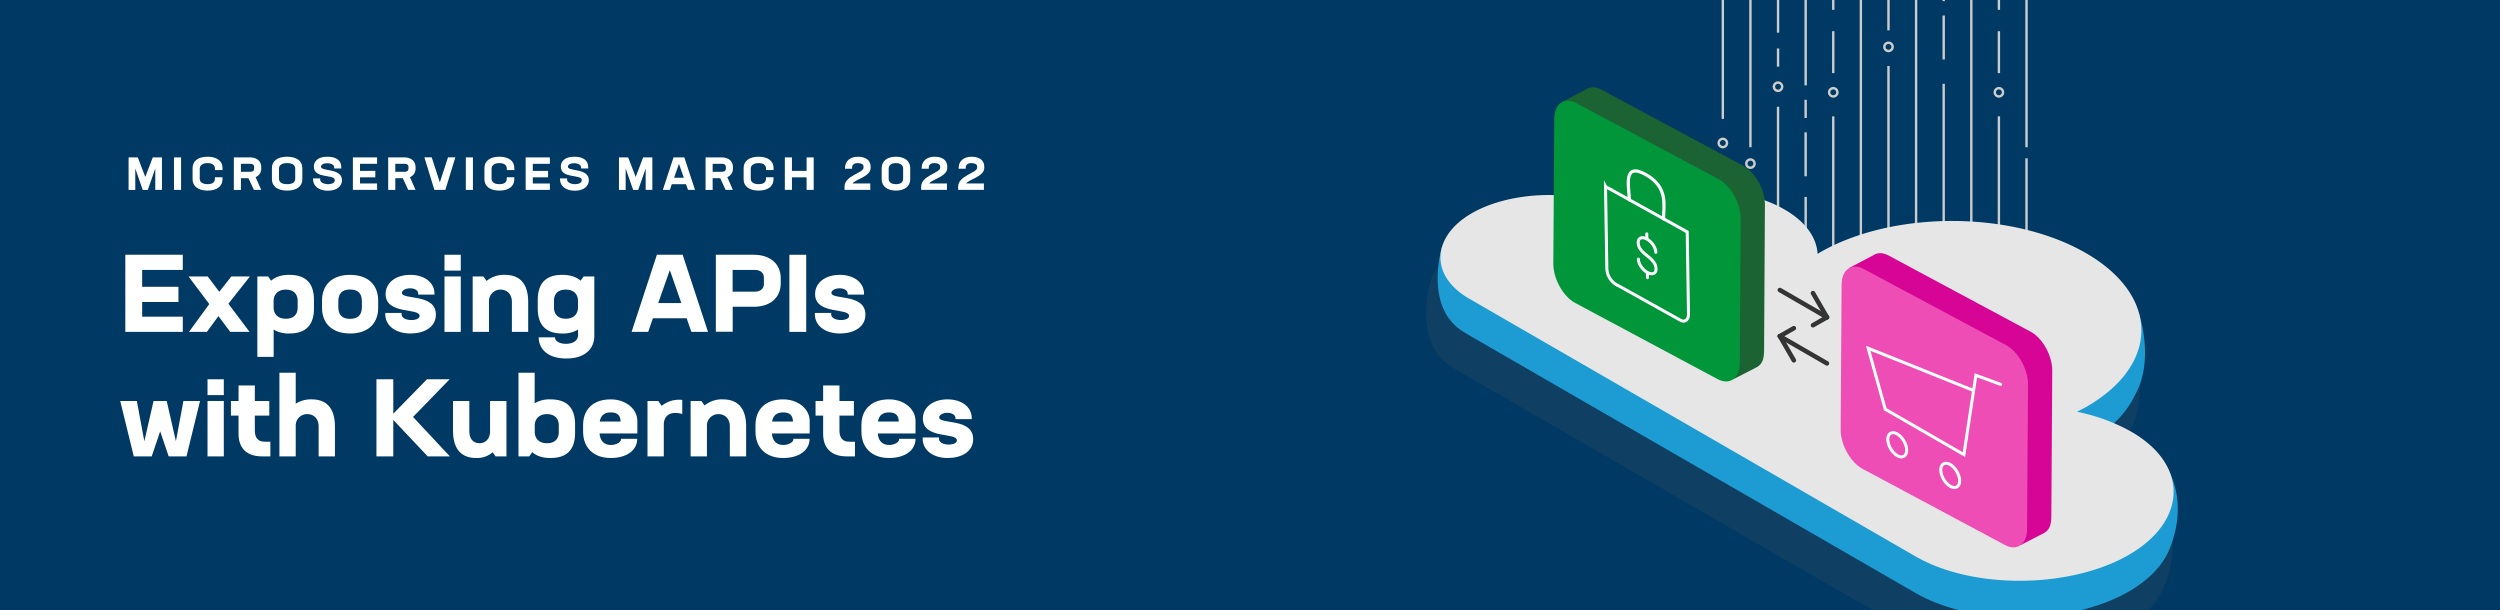 <svg xmlns="http://www.w3.org/2000/svg" xmlns:xlink="http://www.w3.org/1999/xlink" viewBox="0 0 1024 250"><defs><style>.cls-1,.cls-14,.cls-15,.cls-16{fill:none;}.cls-2{isolation:isolate;}.cls-3{fill:#003963;}.cls-4{fill:#fff;}.cls-5{fill:#666;mix-blend-mode:multiply;opacity:0.15;}.cls-6{clip-path:url(#clip-path);}.cls-7{fill:#ccc;}.cls-8{fill:#1d9cd3;}.cls-9{fill:#e6e6e6;}.cls-10{fill:#d60596;}.cls-11{fill:#ee4db5;}.cls-12{fill:#1c6333;}.cls-13{fill:#009639;}.cls-14{stroke:#343434;stroke-width:1.87px;}.cls-14,.cls-15,.cls-16{stroke-linecap:round;}.cls-14,.cls-16{stroke-linejoin:round;}.cls-15,.cls-16{stroke:#fff;}.cls-15{stroke-miterlimit:10;stroke-width:1.24px;}.cls-16{stroke-width:1.32px;}.cls-17{clip-path:url(#clip-path-2);}</style><clipPath id="clip-path"><rect class="cls-1" x="683.92" y="-85.98" width="163.48" height="288.82"/></clipPath><clipPath id="clip-path-2"><rect class="cls-1" x="740.45" y="377.3" width="137.23" height="242.44"/></clipPath></defs><g class="cls-2"><g id="Layer_1" data-name="Layer 1"><rect class="cls-3" x="-0.49" y="-0.49" width="1025.19" height="251.33"/><path class="cls-4" d="M58.23,110.57v6.9H73.09v6.23H58.23v6H74.87v6.23H51.33V104.35H74.87v6.22Z"/><path class="cls-4" d="M93.55,124.41l8.67,11.53H94.3l-4.84-6.46-4.72,6.46H77.4l8.32-11.39-8.5-11.31h7.87l4.72,6.28,4.94-6.28h7.61Z"/><path class="cls-4" d="M128.6,122.9v3.38c0,7.48-3.92,10.32-10.1,10.32a11.72,11.72,0,0,1-6.41-1.6v11.17h-6.68V113.24h4.41l1.24,1.74c1.83-1.65,4.36-2.4,7.44-2.4C124.68,112.58,128.6,115.42,128.6,122.9Zm-6.68.36c0-3.12-2-4.63-4.85-4.63s-5,1.6-5,4.8v2.32c0,3.2,2,4.8,5,4.8s4.85-1.51,4.85-4.63Z"/><path class="cls-4" d="M131.9,126.06v-2.94c0-6.45,4.14-10.54,11.48-10.54s11.52,4.09,11.52,10.54v2.94c0,6.45-4.13,10.54-11.48,10.54S131.9,132.51,131.9,126.06Zm16.33-.36v-2.22c0-3.16-1.42-4.9-4.81-4.9s-4.85,1.74-4.85,4.9v2.22c0,3.16,1.43,4.9,4.81,4.9S148.23,128.86,148.23,125.7Z"/><path class="cls-4" d="M157.81,128.73v-.54h6.67v.54c0,1.47,1.78,2.36,4.05,2.36,1.91,0,3.34-.63,3.34-1.7,0-3.42-13.93-.35-13.93-8.94,0-4.67,4.18-7.87,10.1-7.87s9.92,3.24,9.92,7.65v.44h-6.67v-.44c0-1.29-1.42-2.14-3.34-2.14s-3.33.94-3.33,1.87c0,3,13.92.09,13.92,8.9,0,5.3-5,7.74-10.41,7.74C161.86,136.6,157.81,133.27,157.81,128.73Z"/><path class="cls-4" d="M182.06,104.35h6.67v6.49h-6.67Zm0,8.89h6.67v22.7h-6.67Z"/><path class="cls-4" d="M216.35,123.79v12.15h-6.68V123.7c0-3.47-2.26-5.07-4.58-5.07a4.66,4.66,0,0,0-4.8,4.8v12.51h-6.68v-22.7H198l1.29,1.83a11.22,11.22,0,0,1,7.47-2.49C212.48,112.58,216.35,115.65,216.35,123.79Z"/><path class="cls-4" d="M243.43,113.24v24.39c0,4.8-3.34,9.21-11.48,9.21s-11.3-4.41-11.3-8.68h6.67c0,1.65,2,2.67,4.5,2.67s4.94-1.07,4.94-3.56V135a11.88,11.88,0,0,1-6.5,1.6c-6.1,0-10-2.89-10-10.32V122.9c0-7.43,3.91-10.32,10-10.32,3.12,0,5.7.75,7.56,2.4l1.21-1.74Zm-6.67,12.51v-2.32c0-3.2-2-4.8-5-4.8s-4.85,1.51-4.85,4.63v2.66c0,3.12,2,4.63,4.85,4.63S236.76,129,236.76,125.75Z"/><path class="cls-4" d="M281.26,130.37H267.42l-1.92,5.57h-6.8l10.36-31.59h10.55L290,135.94h-6.81Zm-6.9-19.75-4.76,13.52h9.47Z"/><path class="cls-4" d="M319.79,114v2c0,5.91-4.27,9.65-11,9.65h-8.68v10.24h-6.9V104.35h15.53C315.48,104.35,319.79,108.08,319.79,114Zm-6.9-.31c0-1.91-1.42-3.12-3.69-3.12h-9.12v8.9h9.08c2.27,0,3.73-1.2,3.73-3.11Z"/><path class="cls-4" d="M323.33,104.35h6.9v31.59h-6.9Z"/><path class="cls-4" d="M333.77,128.73v-.54h6.68v.54c0,1.47,1.78,2.36,4,2.36,1.92,0,3.34-.63,3.34-1.7,0-3.42-13.93-.35-13.93-8.94,0-4.67,4.19-7.87,10.11-7.87s9.92,3.24,9.92,7.65v.44h-6.68v-.44c0-1.29-1.42-2.14-3.33-2.14s-3.34.94-3.34,1.87c0,3,13.93.09,13.93,8.9,0,5.3-5,7.74-10.42,7.74C337.82,136.6,333.77,133.27,333.77,128.73Z"/><path class="cls-4" d="M81.94,164.24l-5.56,22.7h-7.3l-3.47-10.28-3.47,10.28H54.8l-5.56-22.7h6.81l3.07,16.51,3.78-16.51h5.38l3.78,16.51,3.07-16.51Z"/><path class="cls-4" d="M85,155.35h6.67v6.49H85Zm0,8.89h6.67v22.7H85Z"/><path class="cls-4" d="M110.74,180.93v6h-3.47c-6.14,0-9.56-3.3-9.56-9.21v-7.48H94.59v-6h3.12v-6.36h6.67v6.36h5.92v6h-5.92v6.18c0,2.9,1.38,4.5,3.92,4.5Z"/><path class="cls-4" d="M137.19,174.79v12.15h-6.68V174.7c0-3.47-2.27-5.07-4.54-5.07a4.64,4.64,0,0,0-4.84,4.8v12.51h-6.68V152.68h6.68v12.68a11.5,11.5,0,0,1,6.54-1.78C133.27,163.58,137.19,166.65,137.19,174.79Z"/><path class="cls-4" d="M175.19,186.94,161.09,172v14.95h-6.9V155.35h6.9v14.1l13.79-14.1h9.3l-15,15.43,15.09,16.16Z"/><path class="cls-4" d="M207.44,164.24v22.7H203l-1.2-1.69a9.68,9.68,0,0,1-6.72,2.35c-5.6,0-9.52-3.07-9.52-11.21V164.24h6.68v12.24c0,3.43,1.69,5.07,4.27,5.07,2.09,0,4.22-1.64,4.22-4.8V164.24Z"/><path class="cls-4" d="M235.55,173.9v3.38c0,7.48-3.92,10.32-10.1,10.32-3.07,0-5.61-.75-7.43-2.4l-1.25,1.74h-4.4V152.68H219v12.5a11.77,11.77,0,0,1,6.41-1.6C231.63,163.58,235.55,166.42,235.55,173.9Zm-6.67.36c0-3.12-2-4.63-4.85-4.63s-5,1.6-5,4.8v2.32c0,3.2,2.05,4.8,5,4.8s4.85-1.51,4.85-4.63Z"/><path class="cls-4" d="M261.06,172.43v5.12H245.57c.27,3.33,2.14,4.71,4.72,4.71,1.82,0,4.05-1,4.05-2.22v-.31H261c0,4.8-4.45,7.87-10.81,7.87-7.16,0-11.35-4.31-11.35-10.76v-2.72c0-6.45,4.14-10.54,11.31-10.54C256.43,163.58,261.06,167.58,261.06,172.43Zm-6.86.22c-.08-2.49-1.24-3.73-4-3.73s-4.14,1.33-4.54,3.73Z"/><path class="cls-4" d="M279.45,163.8v5.78a10.17,10.17,0,0,0-2.8-.44c-2.45,0-4.76,1.2-4.76,4.94v12.86h-6.67v-22.7h4.4l1.42,2a11,11,0,0,1,7.21-2.5A9.63,9.63,0,0,1,279.45,163.8Z"/><path class="cls-4" d="M305.62,174.79v12.15h-6.68V174.7c0-3.47-2.27-5.07-4.58-5.07a4.66,4.66,0,0,0-4.8,4.8v12.51h-6.68v-22.7h4.41l1.29,1.83a11.22,11.22,0,0,1,7.47-2.49C301.75,163.58,305.62,166.65,305.62,174.79Z"/><path class="cls-4" d="M331.65,172.43v5.12H316.17c.27,3.33,2.14,4.71,4.72,4.71,1.82,0,4.05-1,4.05-2.22v-.31h6.67c0,4.8-4.45,7.87-10.81,7.87-7.17,0-11.35-4.31-11.35-10.76v-2.72c0-6.45,4.14-10.54,11.3-10.54C327,163.58,331.65,167.58,331.65,172.43Zm-6.85.22c-.09-2.49-1.24-3.73-4-3.73s-4.14,1.33-4.54,3.73Z"/><path class="cls-4" d="M350.2,180.93v6h-3.47c-6.14,0-9.57-3.3-9.57-9.21v-7.48h-3.11v-6h3.11v-6.36h6.68v6.36h5.91v6h-5.91v6.18c0,2.9,1.37,4.5,3.91,4.5Z"/><path class="cls-4" d="M375,172.43v5.12H359.54c.27,3.33,2.13,4.71,4.72,4.71,1.82,0,4-1,4-2.22v-.31H375c0,4.8-4.45,7.87-10.81,7.87-7.17,0-11.35-4.31-11.35-10.76v-2.72c0-6.45,4.14-10.54,11.3-10.54C370.4,163.58,375,167.58,375,172.43Zm-6.85.22c-.09-2.49-1.24-3.73-4-3.73s-4.14,1.33-4.54,3.73Z"/><path class="cls-4" d="M377.93,179.73v-.54h6.67v.54c0,1.47,1.78,2.36,4,2.36,1.91,0,3.34-.63,3.34-1.7,0-3.42-13.93-.35-13.93-8.94,0-4.67,4.18-7.87,10.1-7.87s9.92,3.24,9.92,7.65v.44h-6.67v-.44c0-1.29-1.42-2.14-3.34-2.14s-3.33.94-3.33,1.87c0,3,13.92.09,13.92,8.9,0,5.3-5,7.74-10.41,7.74C382,187.6,377.93,184.27,377.93,179.73Z"/><path class="cls-4" d="M66.34,77.78H63.6V69l-3.05,8.79H58.46L55.41,69v8.79H52.67V64.47h3.77l3.07,8,3.06-8h3.77Z"/><path class="cls-4" d="M71.26,64.47h2.91V77.78H71.26Z"/><path class="cls-4" d="M78.88,73.43V68.82c0-2.83,2.23-4.63,6.13-4.63s6.14,1.8,6.14,4.63v.83h-3.1v-.59c0-1.36-1-2.25-3-2.25s-3.24.89-3.24,2.25v4.13c0,1.37,1.1,2.25,3.22,2.25s3-.88,3-2.25v-.58h3.1v.82c0,2.84-2.24,4.64-6.12,4.64S78.88,76.27,78.88,73.43Z"/><path class="cls-4" d="M104.69,72.55,107,77.78h-3L101.77,73H98.69v4.8H95.78V64.47h6.55c2.85,0,4.67,1.52,4.67,4V69A3.67,3.67,0,0,1,104.69,72.55Zm-6-2.19h3.83c1,0,1.57-.45,1.57-1.26v-.75c0-.8-.6-1.25-1.56-1.25H98.69Z"/><path class="cls-4" d="M111.38,73.43V68.82c0-2.83,2.23-4.63,6.22-4.63s6.23,1.8,6.23,4.63v4.61c0,2.84-2.23,4.64-6.21,4.64S111.38,76.27,111.38,73.43Zm9.54-.24V69.06c0-1.36-1-2.25-3.3-2.25s-3.34.89-3.34,2.25v4.13c0,1.37,1,2.25,3.32,2.25S120.92,74.56,120.92,73.19Z"/><path class="cls-4" d="M128.23,73.51v-.43h2.91v.52c0,1.07,1.52,1.84,3.26,1.84,1.26,0,2.74-.45,2.74-1.65,0-2.59-8.59-.38-8.59-5.53,0-2.06,1.46-4.07,5.53-4.07s5.71,1.84,5.71,4.29V69h-2.91v-.47c0-1-1.24-1.67-2.85-1.67-1.41,0-2.55.51-2.55,1.45,0,2,8.59.45,8.59,5.49,0,2.35-1.95,4.32-5.76,4.32S128.23,76.13,128.23,73.51Z"/><path class="cls-4" d="M147.46,67.1V70h6.27v2.63h-6.27v2.53h7v2.62h-9.92V64.47h9.92V67.1Z"/><path class="cls-4" d="M167.91,72.55l2.29,5.23h-3L165,73h-3.08v4.8H159V64.47h6.54c2.85,0,4.67,1.52,4.67,4V69A3.65,3.65,0,0,1,167.91,72.55Zm-6-2.19h3.83c1,0,1.57-.45,1.57-1.26v-.75c0-.8-.6-1.25-1.55-1.25h-3.85Z"/><path class="cls-4" d="M186.51,64.45l-4.09,13.32h-4.5l-4.09-13.32h3l3.32,10.26,3.35-10.26Z"/><path class="cls-4" d="M190.8,64.47h2.91V77.78H190.8Z"/><path class="cls-4" d="M198.42,73.43V68.82c0-2.83,2.23-4.63,6.13-4.63s6.13,1.8,6.13,4.63v.83h-3.09v-.59c0-1.36-1-2.25-3-2.25s-3.24.89-3.24,2.25v4.13c0,1.37,1.1,2.25,3.22,2.25s3-.88,3-2.25v-.58h3.09v.82c0,2.84-2.23,4.64-6.11,4.64S198.42,76.27,198.42,73.43Z"/><path class="cls-4" d="M218.23,67.1V70h6.26v2.63h-6.26v2.53h7v2.62h-9.92V64.47h9.92V67.1Z"/><path class="cls-4" d="M229.39,73.51v-.43h2.9v.52c0,1.07,1.52,1.84,3.27,1.84,1.25,0,2.73-.45,2.73-1.65,0-2.59-8.58-.38-8.58-5.53,0-2.06,1.46-4.07,5.53-4.07s5.7,1.84,5.7,4.29V69H238v-.47c0-1-1.24-1.67-2.85-1.67-1.41,0-2.55.51-2.55,1.45,0,2,8.59.45,8.59,5.49,0,2.35-1.95,4.32-5.76,4.32S229.39,76.13,229.39,73.51Z"/><path class="cls-4" d="M267.2,77.78h-2.73V69l-3.06,8.79h-2.08L256.27,69v8.79h-2.74V64.47h3.77l3.08,8,3.05-8h3.77Z"/><path class="cls-4" d="M281,75.44h-5.83l-.8,2.34h-2.87l4.37-13.31h4.44l4.37,13.31h-2.87Zm-2.9-8.33-2,5.7h4Z"/><path class="cls-4" d="M297.9,72.55l2.29,5.23h-3L295,73H291.9v4.8H289V64.47h6.54c2.85,0,4.67,1.52,4.67,4V69A3.65,3.65,0,0,1,297.9,72.55Zm-6-2.19h3.83c.95,0,1.57-.45,1.57-1.26v-.75c0-.8-.6-1.25-1.55-1.25H291.9Z"/><path class="cls-4" d="M304.59,73.43V68.82c0-2.83,2.23-4.63,6.13-4.63s6.13,1.8,6.13,4.63v.83h-3.09v-.59c0-1.36-1-2.25-3-2.25s-3.25.89-3.25,2.25v4.13c0,1.37,1.11,2.25,3.23,2.25s3-.88,3-2.25v-.58h3.09v.82c0,2.84-2.23,4.64-6.11,4.64S304.59,76.27,304.59,73.43Z"/><path class="cls-4" d="M333.29,64.47V77.78h-2.91V72.63h-6v5.15h-2.91V64.47h2.91V70h6V64.47Z"/><path class="cls-4" d="M349.22,75.16h7.26v2.62H345.92V76.47c0-4.63,7.78-5.55,7.78-7.8v-.41c0-.92-.84-1.45-2.38-1.45s-2.29.68-2.29,1.88v.43h-2.91v-.3c0-2.83,2.07-4.63,5.31-4.63s5.18,1.54,5.18,4v.61C356.61,72.38,350.12,73.51,349.22,75.16Z"/><path class="cls-4" d="M361.13,73.43V68.82c0-2.83,2.23-4.63,5.85-4.63s5.85,1.8,5.85,4.63v4.61c0,2.84-2.23,4.64-5.83,4.64S361.13,76.27,361.13,73.43Zm8.79-.24V69.06c0-1.36-1-2.25-2.92-2.25s-3,.89-3,2.25v4.13c0,1.37,1,2.25,3,2.25S369.92,74.56,369.92,73.19Z"/><path class="cls-4" d="M380.61,75.16h7.26v2.62H377.31V76.47c0-4.63,7.79-5.55,7.79-7.8v-.41c0-.92-.85-1.45-2.39-1.45s-2.28.68-2.28,1.88v.43h-2.91v-.3c0-2.83,2.06-4.63,5.31-4.63s5.17,1.54,5.17,4v.61C388,72.38,381.51,73.51,380.61,75.16Z"/><path class="cls-4" d="M395.76,75.16H403v2.62H392.46V76.47c0-4.63,7.78-5.55,7.78-7.8v-.41c0-.92-.85-1.45-2.38-1.45s-2.29.68-2.29,1.88v.43h-2.91v-.3c0-2.83,2.06-4.63,5.31-4.63s5.18,1.54,5.18,4v.61C403.15,72.38,396.66,73.51,395.76,75.16Z"/><path class="cls-5" d="M887,209.19c-2.28-6.46-7.62-12.59-16.18-17.53a64.87,64.87,0,0,0-7.19-3.54,38.64,38.64,0,0,0,8.69-11.67h0c8.15-14.26,1.7-33.63,1.7-33.63h0c-2.45-9.15-9.79-18-22-25-30.47-17.59-79.72-17.68-110-.2-.31.18-.58.38-.88.56-.37-6.65-4.87-13.26-13.7-18.36-18.37-10.6-48-10.66-66.3-.12-.58.34-1,.73-1.52,1.08l-.16-.11c-16.59-9.58-44.74-8.86-61.23.66-6.49,3.75-10.61,8.55-12.21,13.57h0l-.05.18c-.07.23-.14.47-.2.7-1.23,4.57-6,25.83,9.34,34.78.64.43,1.3.84,2,1.25L781.55,258.31c24.05,13.89,64.25,13.19,88.15-.61,8.83-5.1,14.56-11.47,17.07-18.19h0C892.45,225.05,889.18,214.11,887,209.19Z"/><g class="cls-6"><rect class="cls-7" x="719.7" y="127.05" width="17.17" height="0.98" transform="translate(600.74 855.83) rotate(-90)"/><rect class="cls-7" x="713.86" y="156.51" width="28.86" height="0.98" transform="translate(571.29 885.29) rotate(-90)"/><rect class="cls-7" x="719.29" y="3.89" width="18.01" height="0.98" transform="translate(723.91 732.67) rotate(-90)"/><rect class="cls-7" x="699.52" y="72" width="57.53" height="0.98" transform="translate(655.79 800.78) rotate(-90)"/><rect class="cls-7" x="724.56" y="180.54" width="7.45" height="0.98" transform="translate(547.25 909.32) rotate(-90)"/><rect class="cls-7" x="724.56" y="23.08" width="7.45" height="0.98" transform="translate(704.72 751.86) rotate(-90)"/><path class="cls-7" d="M730.48,111.1a2.2,2.2,0,1,1-2.19-2.19A2.2,2.2,0,0,1,730.48,111.1Zm-3.38,0a1.19,1.19,0,1,0,1.19-1.18A1.19,1.19,0,0,0,727.1,111.1Z"/><path class="cls-7" d="M730.48,35.51a2.2,2.2,0,1,1-2.19-2.19A2.2,2.2,0,0,1,730.48,35.51Zm-3.38,0a1.19,1.19,0,1,0,1.19-1.18A1.19,1.19,0,0,0,727.1,35.51Z"/><rect class="cls-7" x="680.92" y="110.43" width="72.12" height="0.98" transform="translate(606.06 827.9) rotate(-90)"/><rect class="cls-7" x="609.41" y="-47.76" width="215.14" height="0.98" transform="translate(764.25 669.71) rotate(-90)"/><rect class="cls-7" x="707.98" y="161.93" width="18.01" height="0.98" transform="translate(554.56 879.41) rotate(-90)"/><rect class="cls-7" x="713.25" y="180.54" width="7.45" height="0.98" transform="translate(535.95 898.02) rotate(-90)"/><path class="cls-7" d="M719.17,67A2.19,2.19,0,1,1,717,64.82,2.19,2.19,0,0,1,719.17,67Zm-3.38,0a1.19,1.19,0,1,0,2.38,0,1.19,1.19,0,0,0-2.38,0Z"/><rect class="cls-7" x="794" y="100.38" width="72.12" height="0.98" transform="translate(930.93 -729.18) rotate(90)"/><rect class="cls-7" x="722.49" y="-47.76" width="215.14" height="0.98" transform="translate(877.33 782.79) rotate(-90)"/><rect class="cls-7" x="821.06" y="161.93" width="18.01" height="0.98" transform="translate(667.63 992.48) rotate(-90)"/><rect class="cls-7" x="826.33" y="180.54" width="7.45" height="0.98" transform="translate(649.02 1011.09) rotate(-90)"/><path class="cls-7" d="M832.25,144.79a2.2,2.2,0,1,0-2.19,2.19A2.19,2.19,0,0,0,832.25,144.79Zm-3.38,0a1.19,1.19,0,0,1,2.38,0,1.19,1.19,0,0,1-2.38,0Z"/><rect class="cls-7" x="735.36" y="125.17" width="31.1" height="0.98" transform="translate(876.57 -625.24) rotate(90)"/><rect class="cls-7" x="731.85" y="165.21" width="38.11" height="0.98" transform="translate(916.61 -585.2) rotate(90)"/><rect class="cls-7" x="662.03" y="-85.34" width="177.75" height="0.98" transform="translate(666.05 -835.75) rotate(90)"/><rect class="cls-7" x="742.32" y="20.88" width="17.17" height="0.98" transform="translate(772.27 -729.54) rotate(90)"/><rect class="cls-7" x="722.14" y="75.93" width="57.53" height="0.98" transform="translate(827.32 -674.48) rotate(90)"/><path class="cls-7" d="M750.9,40a2.19,2.19,0,1,1,2.2-2.19A2.19,2.19,0,0,1,750.9,40Zm0-1a1.19,1.19,0,1,0-1.18-1.19A1.19,1.19,0,0,0,750.9,39Z"/><rect class="cls-7" x="703.54" y="116.24" width="72.12" height="0.98" transform="translate(856.33 -622.87) rotate(90)"/><rect class="cls-7" x="716.78" y="11.67" width="45.63" height="0.98" transform="translate(751.76 -727.43) rotate(90)"/><rect class="cls-7" x="730.59" y="62.72" width="18.01" height="0.98" transform="translate(802.8 -676.39) rotate(90)"/><rect class="cls-7" x="730.59" y="175.27" width="18.01" height="0.98" transform="translate(915.35 -563.84) rotate(90)"/><rect class="cls-7" x="735.87" y="44.11" width="7.45" height="0.98" transform="translate(784.19 -695) rotate(90)"/><path class="cls-7" d="M739.6,162.2a2.2,2.2,0,1,1,2.19-2.19A2.2,2.2,0,0,1,739.6,162.2Zm0-1a1.19,1.19,0,1,0-1.19-1.18A1.18,1.18,0,0,0,739.6,161.19Z"/><rect class="cls-7" x="769.28" y="125.17" width="31.1" height="0.98" transform="translate(910.49 -659.16) rotate(90)"/><rect class="cls-7" x="765.77" y="165.21" width="38.11" height="0.98" transform="translate(950.53 -619.12) rotate(90)"/><rect class="cls-7" x="732.14" y="52" width="105.38" height="0.98" transform="translate(837.32 -732.33) rotate(90)"/><rect class="cls-7" x="659.46" y="138.06" width="92.42" height="0.98" transform="translate(567.12 844.23) rotate(-90)"/><rect class="cls-7" x="697.09" y="74.51" width="17.17" height="0.98" transform="translate(630.67 780.67) rotate(-90)"/><rect class="cls-7" x="652.98" y="-4.47" width="105.38" height="0.98" transform="translate(709.65 701.69) rotate(-90)"/><path class="cls-7" d="M703.48,58.56a2.2,2.2,0,1,0,2.19-2.19A2.19,2.19,0,0,0,703.48,58.56Zm3.38,0a1.19,1.19,0,1,1-1.19-1.19A1.19,1.19,0,0,1,706.86,58.56Z"/><rect class="cls-7" x="736.9" y="93.07" width="118.46" height="0.98" transform="translate(889.69 -702.58) rotate(90)"/><rect class="cls-7" x="787.13" y="14.86" width="18.01" height="0.98" transform="translate(811.49 -780.78) rotate(90)"/><rect class="cls-7" x="787.13" y="175.27" width="18.01" height="0.98" transform="translate(971.89 -620.38) rotate(90)"/><rect class="cls-7" x="792.41" y="-3.75" width="7.45" height="0.98" transform="translate(792.88 -799.39) rotate(90)"/><path class="cls-7" d="M793.94,160a2.2,2.2,0,1,1,2.2,2.19A2.21,2.21,0,0,1,793.94,160Zm3.38,0a1.19,1.19,0,1,0-1.18,1.18A1.18,1.18,0,0,0,797.32,160Z"/><rect class="cls-7" x="753.62" y="127.05" width="17.17" height="0.98" transform="translate(634.67 889.76) rotate(-90)"/><rect class="cls-7" x="747.78" y="156.51" width="28.86" height="0.98" transform="translate(605.21 919.21) rotate(-90)"/><rect class="cls-7" x="709.52" y="48.08" width="105.38" height="0.98" transform="translate(713.64 810.78) rotate(-90)"/><rect class="cls-7" x="758.49" y="180.54" width="7.45" height="0.98" transform="translate(581.18 943.25) rotate(-90)"/><path class="cls-7" d="M762.21,108.91A2.2,2.2,0,1,1,760,111.1,2.2,2.2,0,0,1,762.21,108.91Zm0,1a1.19,1.19,0,1,0,1.19,1.18A1.19,1.19,0,0,0,762.21,109.92Z"/><rect class="cls-7" x="803.2" y="125.17" width="31.1" height="0.98" transform="translate(944.42 -693.09) rotate(90)"/><rect class="cls-7" x="799.7" y="165.21" width="38.11" height="0.98" transform="translate(984.46 -653.04) rotate(90)"/><rect class="cls-7" x="729.88" y="-85.34" width="177.75" height="0.98" transform="translate(733.9 -903.6) rotate(90)"/><rect class="cls-7" x="810.16" y="20.88" width="17.17" height="0.98" transform="translate(840.12 -797.38) rotate(90)"/><rect class="cls-7" x="789.99" y="75.93" width="57.53" height="0.98" transform="translate(895.17 -742.33) rotate(90)"/><path class="cls-7" d="M816.56,37.81A2.19,2.19,0,1,1,818.75,40,2.19,2.19,0,0,1,816.56,37.81Zm3.38,0a1.19,1.19,0,0,0-2.38,0,1.19,1.19,0,0,0,2.38,0Z"/><rect class="cls-7" x="798.86" y="127.05" width="17.17" height="0.98" transform="translate(679.9 934.99) rotate(-90)"/><rect class="cls-7" x="793.02" y="156.51" width="28.86" height="0.98" transform="translate(650.44 964.44) rotate(-90)"/><rect class="cls-7" x="754.75" y="48.08" width="105.38" height="0.98" transform="translate(758.88 856.01) rotate(-90)"/><rect class="cls-7" x="803.72" y="180.54" width="7.45" height="0.98" transform="translate(626.41 988.48) rotate(-90)"/><path class="cls-7" d="M809.64,111.1a2.2,2.2,0,1,1-2.2-2.19A2.21,2.21,0,0,1,809.64,111.1Zm-3.38,0a1.19,1.19,0,1,0,1.18-1.18A1.18,1.18,0,0,0,806.26,111.1Z"/><rect class="cls-7" x="713.53" y="86.51" width="119.97" height="0.98" transform="translate(686.52 860.52) rotate(-90)"/><rect class="cls-7" x="689.88" y="-71.69" width="167.29" height="0.98" transform="translate(844.72 702.32) rotate(-90)"/><rect class="cls-7" x="764.52" y="161.93" width="18.01" height="0.98" transform="translate(611.09 935.94) rotate(-90)"/><rect class="cls-7" x="769.79" y="180.54" width="7.45" height="0.98" transform="translate(592.49 954.55) rotate(-90)"/><path class="cls-7" d="M773.52,17a2.2,2.2,0,1,1-2.19,2.2A2.2,2.2,0,0,1,773.52,17Zm0,1a1.19,1.19,0,1,0,1.19,1.19A1.19,1.19,0,0,0,773.52,18Z"/></g><path class="cls-8" d="M887.52,191.35,880.34,197a46.85,46.85,0,0,0-7.32-5.17,76.34,76.34,0,0,0-22.31-8.18c1.35-.68,2.72-1.35,4-2.09,9.85-5.68,16.44-12.54,19.8-19.8h0c8.07-14.13,1.68-33.32,1.68-33.32l-4.58,5.3c-3.79-5.5-9.54-10.65-17.25-15.11-30.2-17.43-79-17.52-109-.2-.3.18-.57.38-.87.56-.37-6.6-4.83-13.15-13.57-18.19-18.2-10.51-47.62-10.57-65.71-.12-.57.33-1,.72-1.5,1.06l-.16-.1c-16.44-9.5-44.33-8.78-60.67.65a34.88,34.88,0,0,0-5,3.45l-7.13-5s-8,25.37,9,35.34c.62.42,1.28.84,2,1.23L784.6,242.88c23.84,13.76,63.68,13.07,87.36-.6,8.75-5.05,14.42-11.37,16.91-18h0C896.64,204.48,887.52,191.35,887.52,191.35Z"/><g id="Your_Icon" data-name="Your Icon"><path class="cls-9" d="M663.55,86.64l.16.11c.53-.35.93-.74,1.5-1.07,18.09-10.44,47.51-10.39,65.71.12,8.74,5,13.2,11.6,13.57,18.2.3-.19.57-.38.87-.56,30-17.32,78.8-17.23,109,.2s30.34,45.61.35,62.93c-1.28.74-2.65,1.41-4,2.08A76.35,76.35,0,0,1,873,176.84c23.84,13.76,22.63,36.77-1.06,50.45s-63.52,14.36-87.36.6L601.75,122.32c-16.44-9.49-15.21-25.59,1.13-35S647.11,77.15,663.55,86.64Z"/></g><path class="cls-10" d="M831.72,135.85,773.64,104.7c-2.39-1.28-4.52-1.28-6.12-.26h0l-9.92,5.21a76.52,76.52,0,0,1,6.61,11.77l-.32,49c0,6.22,4.06,13.43,9.05,16.1l47.33,25.3c4.38,6.92,7.36,11.45,7.36,11.45L834,220l3.34-1.73c2.23-1.36,2.86-3.38,2.89-7L840.6,152C840.65,145.73,836.71,138.52,831.72,135.85Z"/><path class="cls-11" d="M821.17,223.2l-58.24-31.15c-5-2.67-9-9.88-9-16.1l.39-59.32c0-6.22,4.12-9.09,9.11-6.42l58.24,31.15c5,2.67,9,9.88,9,16.1l-.39,59.32C830.24,223,826.16,225.87,821.17,223.2Z"/><path class="cls-12" d="M714,67.91,656,36.76c-2.39-1.28-4.52-1.28-6.12-.26h0l-9.92,5.21a76.52,76.52,0,0,1,6.61,11.77l-.33,49c0,6.22,4.06,13.43,9.06,16.1l47.32,25.3c4.39,6.92,7.37,11.45,7.37,11.45l6.36-3.26,3.34-1.73c2.22-1.36,2.86-3.38,2.88-7L722.91,84C723,77.79,719,70.58,714,67.91Z"/><path class="cls-13" d="M703.48,155.26l-58.24-31.15c-5-2.67-9-9.88-9-16.1l.39-59.32c0-6.22,4.12-9.09,9.11-6.42L704,73.42c5,2.67,9,9.88,9,16.1l-.39,59.32C712.55,155.06,708.47,157.93,703.48,155.26Z"/><line class="cls-14" x1="748.32" y1="129.94" x2="729.03" y2="118.8"/><line class="cls-14" x1="748.32" y1="129.94" x2="742.6" y2="120.06"/><line class="cls-14" x1="748.32" y1="129.94" x2="742.6" y2="133.21"/><line class="cls-14" x1="729.03" y1="137.7" x2="748.32" y2="148.84"/><line class="cls-14" x1="729.03" y1="137.7" x2="734.76" y2="147.58"/><line class="cls-14" x1="729.03" y1="137.7" x2="734.76" y2="134.43"/><polyline class="cls-15" points="819.43 157.43 809.32 153.71 804.42 186.22 772.2 167.62 765.21 142.64 807.93 159.78"/><ellipse class="cls-15" cx="777.11" cy="182.18" rx="3.15" ry="5.46" transform="translate(14.28 417.1) rotate(-30.31)"/><ellipse class="cls-15" cx="798.8" cy="194.71" rx="3.15" ry="5.46" transform="translate(10.93 429.76) rotate(-30.31)"/><path class="cls-15" d="M657.64,76.43,691.08,95h0l.53,33.57c0,2.46-1.45,3.62-3.31,2.59l-26.69-14.86a8,8,0,0,1-3.45-6.34l-.54-33.57Z"/><path class="cls-15" d="M671.08,106.16c0,1.89,1.67,4.33,3.67,5.44s3.6.47,3.57-1.42-1-3.35-3.64-5.42S671,101.21,671,99.32s1.56-2.53,3.56-1.42,3.64,3.55,3.67,5.44"/><line class="cls-15" x1="674.77" y1="111.75" x2="674.8" y2="113.71"/><line class="cls-15" x1="674.52" y1="95.79" x2="674.55" y2="97.75"/><path class="cls-16" d="M667.38,81.85c-.08-5.08-2.87-15.69,6.68-10.38s7.26,13.09,7.34,18.18"/><g class="cls-17"><rect class="cls-7" x="764.64" y="189.04" width="26.1" height="0.83" transform="translate(588.24 967.15) rotate(-90)"/><rect class="cls-7" x="761.7" y="155.43" width="31.99" height="0.83" transform="translate(621.85 933.54) rotate(-90)"/><rect class="cls-7" x="753.55" y="230.38" width="48.29" height="0.83" transform="translate(546.9 1008.48) rotate(-90)"/><rect class="cls-7" x="737.93" y="196.54" width="60.54" height="0.83" transform="translate(571.25 965.16) rotate(-90)"/><rect class="cls-7" x="760.64" y="241.47" width="15.11" height="0.83" transform="translate(526.32 1010.08) rotate(-90)"/><rect class="cls-7" x="760.64" y="146.99" width="15.11" height="0.83" transform="translate(620.79 915.61) rotate(-90)"/><path class="cls-7" d="M770,160.63a1.84,1.84,0,1,1-1.84-1.84A1.84,1.84,0,0,1,770,160.63Zm-2.83,0a1,1,0,0,0,2,0,1,1,0,1,0-2,0Z"/><rect class="cls-7" x="832.85" y="210.86" width="60.54" height="0.83" transform="translate(1074.39 -651.85) rotate(90)"/><rect class="cls-7" x="855.56" y="165.93" width="15.11" height="0.83" transform="translate(1029.46 -696.77) rotate(90)"/><rect class="cls-7" x="855.56" y="146.99" width="15.11" height="0.83" transform="translate(715.71 1010.53) rotate(-90)"/><path class="cls-7" d="M865,247.6a1.84,1.84,0,1,0-1.84,1.84A1.84,1.84,0,0,0,865,247.6Zm-2.84,0a1,1,0,1,1,2,0,1,1,0,0,1-2,0Z"/><rect class="cls-7" x="789.47" y="187.46" width="14.42" height="0.83" transform="translate(984.55 -608.8) rotate(90)"/><rect class="cls-7" x="784.57" y="162.74" width="24.22" height="0.83" transform="translate(959.83 -633.52) rotate(90)"/><rect class="cls-7" x="772.53" y="233.67" width="48.29" height="0.83" transform="translate(1030.76 -562.59) rotate(90)"/><rect class="cls-7" x="793.55" y="142.57" width="6.25" height="0.83" transform="translate(939.65 -653.7) rotate(90)"/><path class="cls-7" d="M796.68,203.52a1.84,1.84,0,1,1,1.84-1.84A1.85,1.85,0,0,1,796.68,203.52Zm0-.85a1,1,0,0,0,0-2,1,1,0,1,0,0,2Z"/><rect class="cls-7" x="756.92" y="201.42" width="60.54" height="0.83" transform="translate(989.01 -585.36) rotate(90)"/><rect class="cls-7" x="696.89" y="334.2" width="180.59" height="0.83" transform="translate(1121.8 -452.57) rotate(90)"/><rect class="cls-7" x="779.63" y="158.19" width="15.11" height="0.83" transform="translate(945.78 -628.59) rotate(90)"/><rect class="cls-7" x="784.06" y="142.57" width="6.25" height="0.83" transform="translate(930.16 -644.21) rotate(90)"/><path class="cls-7" d="M787.18,240.53a1.84,1.84,0,1,1,1.85-1.84A1.84,1.84,0,0,1,787.18,240.53Zm0-.84a1,1,0,1,0-1-1A1,1,0,0,0,787.18,239.69Z"/><rect class="cls-7" x="817.94" y="187.46" width="14.42" height="0.83" transform="translate(1013.03 -637.28) rotate(90)"/><rect class="cls-7" x="813.04" y="162.74" width="24.22" height="0.83" transform="translate(988.3 -662) rotate(90)"/><rect class="cls-7" x="785.28" y="249.4" width="79.75" height="0.83" transform="translate(1074.97 -575.34) rotate(90)"/><rect class="cls-7" x="822.02" y="142.57" width="6.25" height="0.83" transform="translate(968.13 -682.17) rotate(90)"/><path class="cls-7" d="M823.31,201.68a1.84,1.84,0,1,1,1.84,1.84A1.84,1.84,0,0,1,823.31,201.68Zm2.84,0a1,1,0,1,0-2,0,1,1,0,0,0,2,0Z"/><rect class="cls-7" x="751.5" y="187.46" width="14.42" height="0.83" transform="translate(946.59 -570.83) rotate(90)"/><rect class="cls-7" x="746.6" y="162.74" width="24.22" height="0.83" transform="translate(921.86 -595.56) rotate(90)"/><rect class="cls-7" x="718.83" y="249.4" width="79.75" height="0.83" transform="translate(1008.53 -508.89) rotate(90)"/><rect class="cls-7" x="755.58" y="142.57" width="6.25" height="0.83" transform="translate(901.69 -615.73) rotate(90)"/><path class="cls-7" d="M756.87,201.68a1.84,1.84,0,1,1,1.84,1.84A1.84,1.84,0,0,1,756.87,201.68Zm2.84,0a1,1,0,1,0-1,1A1,1,0,0,0,759.71,201.68Z"/><rect class="cls-7" x="804.37" y="201.42" width="60.54" height="0.83" transform="translate(1036.47 -632.81) rotate(90)"/><rect class="cls-7" x="764.43" y="314.12" width="140.42" height="0.83" transform="translate(1149.18 -520.11) rotate(90)"/><rect class="cls-7" x="827.09" y="158.19" width="15.11" height="0.83" transform="translate(993.24 -676.04) rotate(90)"/><rect class="cls-7" x="831.52" y="142.57" width="6.25" height="0.83" transform="translate(977.62 -691.67) rotate(90)"/><path class="cls-7" d="M832.8,238.69a1.84,1.84,0,1,1,1.84,1.84A1.85,1.85,0,0,1,832.8,238.69Zm2.84,0a1,1,0,1,0-1,1A1,1,0,0,0,835.64,238.69Z"/><rect class="cls-7" x="793.12" y="189.04" width="26.1" height="0.83" transform="translate(616.71 995.62) rotate(-90)"/><rect class="cls-7" x="790.17" y="155.43" width="31.99" height="0.83" transform="translate(650.32 962.01) rotate(-90)"/><rect class="cls-7" x="782.02" y="230.38" width="48.29" height="0.83" transform="translate(575.38 1036.96) rotate(-90)"/><rect class="cls-7" x="846.42" y="187.46" width="14.42" height="0.83" transform="translate(1041.5 -665.75) rotate(90)"/><rect class="cls-7" x="841.52" y="162.74" width="24.22" height="0.83" transform="translate(1016.78 -690.48) rotate(90)"/><rect class="cls-7" x="829.48" y="233.67" width="48.29" height="0.83" transform="translate(1087.71 -619.54) rotate(90)"/><rect class="cls-7" x="850.5" y="142.57" width="6.25" height="0.83" transform="translate(996.6 -710.65) rotate(90)"/><path class="cls-7" d="M851.79,201.68a1.84,1.84,0,1,1,1.84,1.84A1.84,1.84,0,0,1,851.79,201.68Zm2.83,0a1,1,0,1,0-1,1A1,1,0,0,0,854.62,201.68Z"/><rect class="cls-7" x="831.08" y="189.04" width="26.1" height="0.83" transform="translate(654.68 1033.59) rotate(-90)"/><rect class="cls-7" x="828.14" y="155.43" width="31.99" height="0.83" transform="translate(688.29 999.98) rotate(-90)"/><rect class="cls-7" x="819.99" y="230.38" width="48.29" height="0.83" transform="translate(613.34 1074.93) rotate(-90)"/><rect class="cls-7" x="785.39" y="196.54" width="60.54" height="0.83" transform="translate(618.71 1012.61) rotate(-90)"/><rect class="cls-7" x="808.1" y="241.47" width="15.11" height="0.83" transform="translate(573.78 1057.54) rotate(-90)"/><rect class="cls-7" x="808.1" y="146.99" width="15.11" height="0.83" transform="translate(668.25 963.07) rotate(-90)"/><path class="cls-7" d="M815.66,158.79a1.84,1.84,0,1,1-1.84,1.84A1.84,1.84,0,0,1,815.66,158.79Zm0,.84a1,1,0,1,0,1,1A1,1,0,0,0,815.66,159.63Z"/></g></g></g></svg>